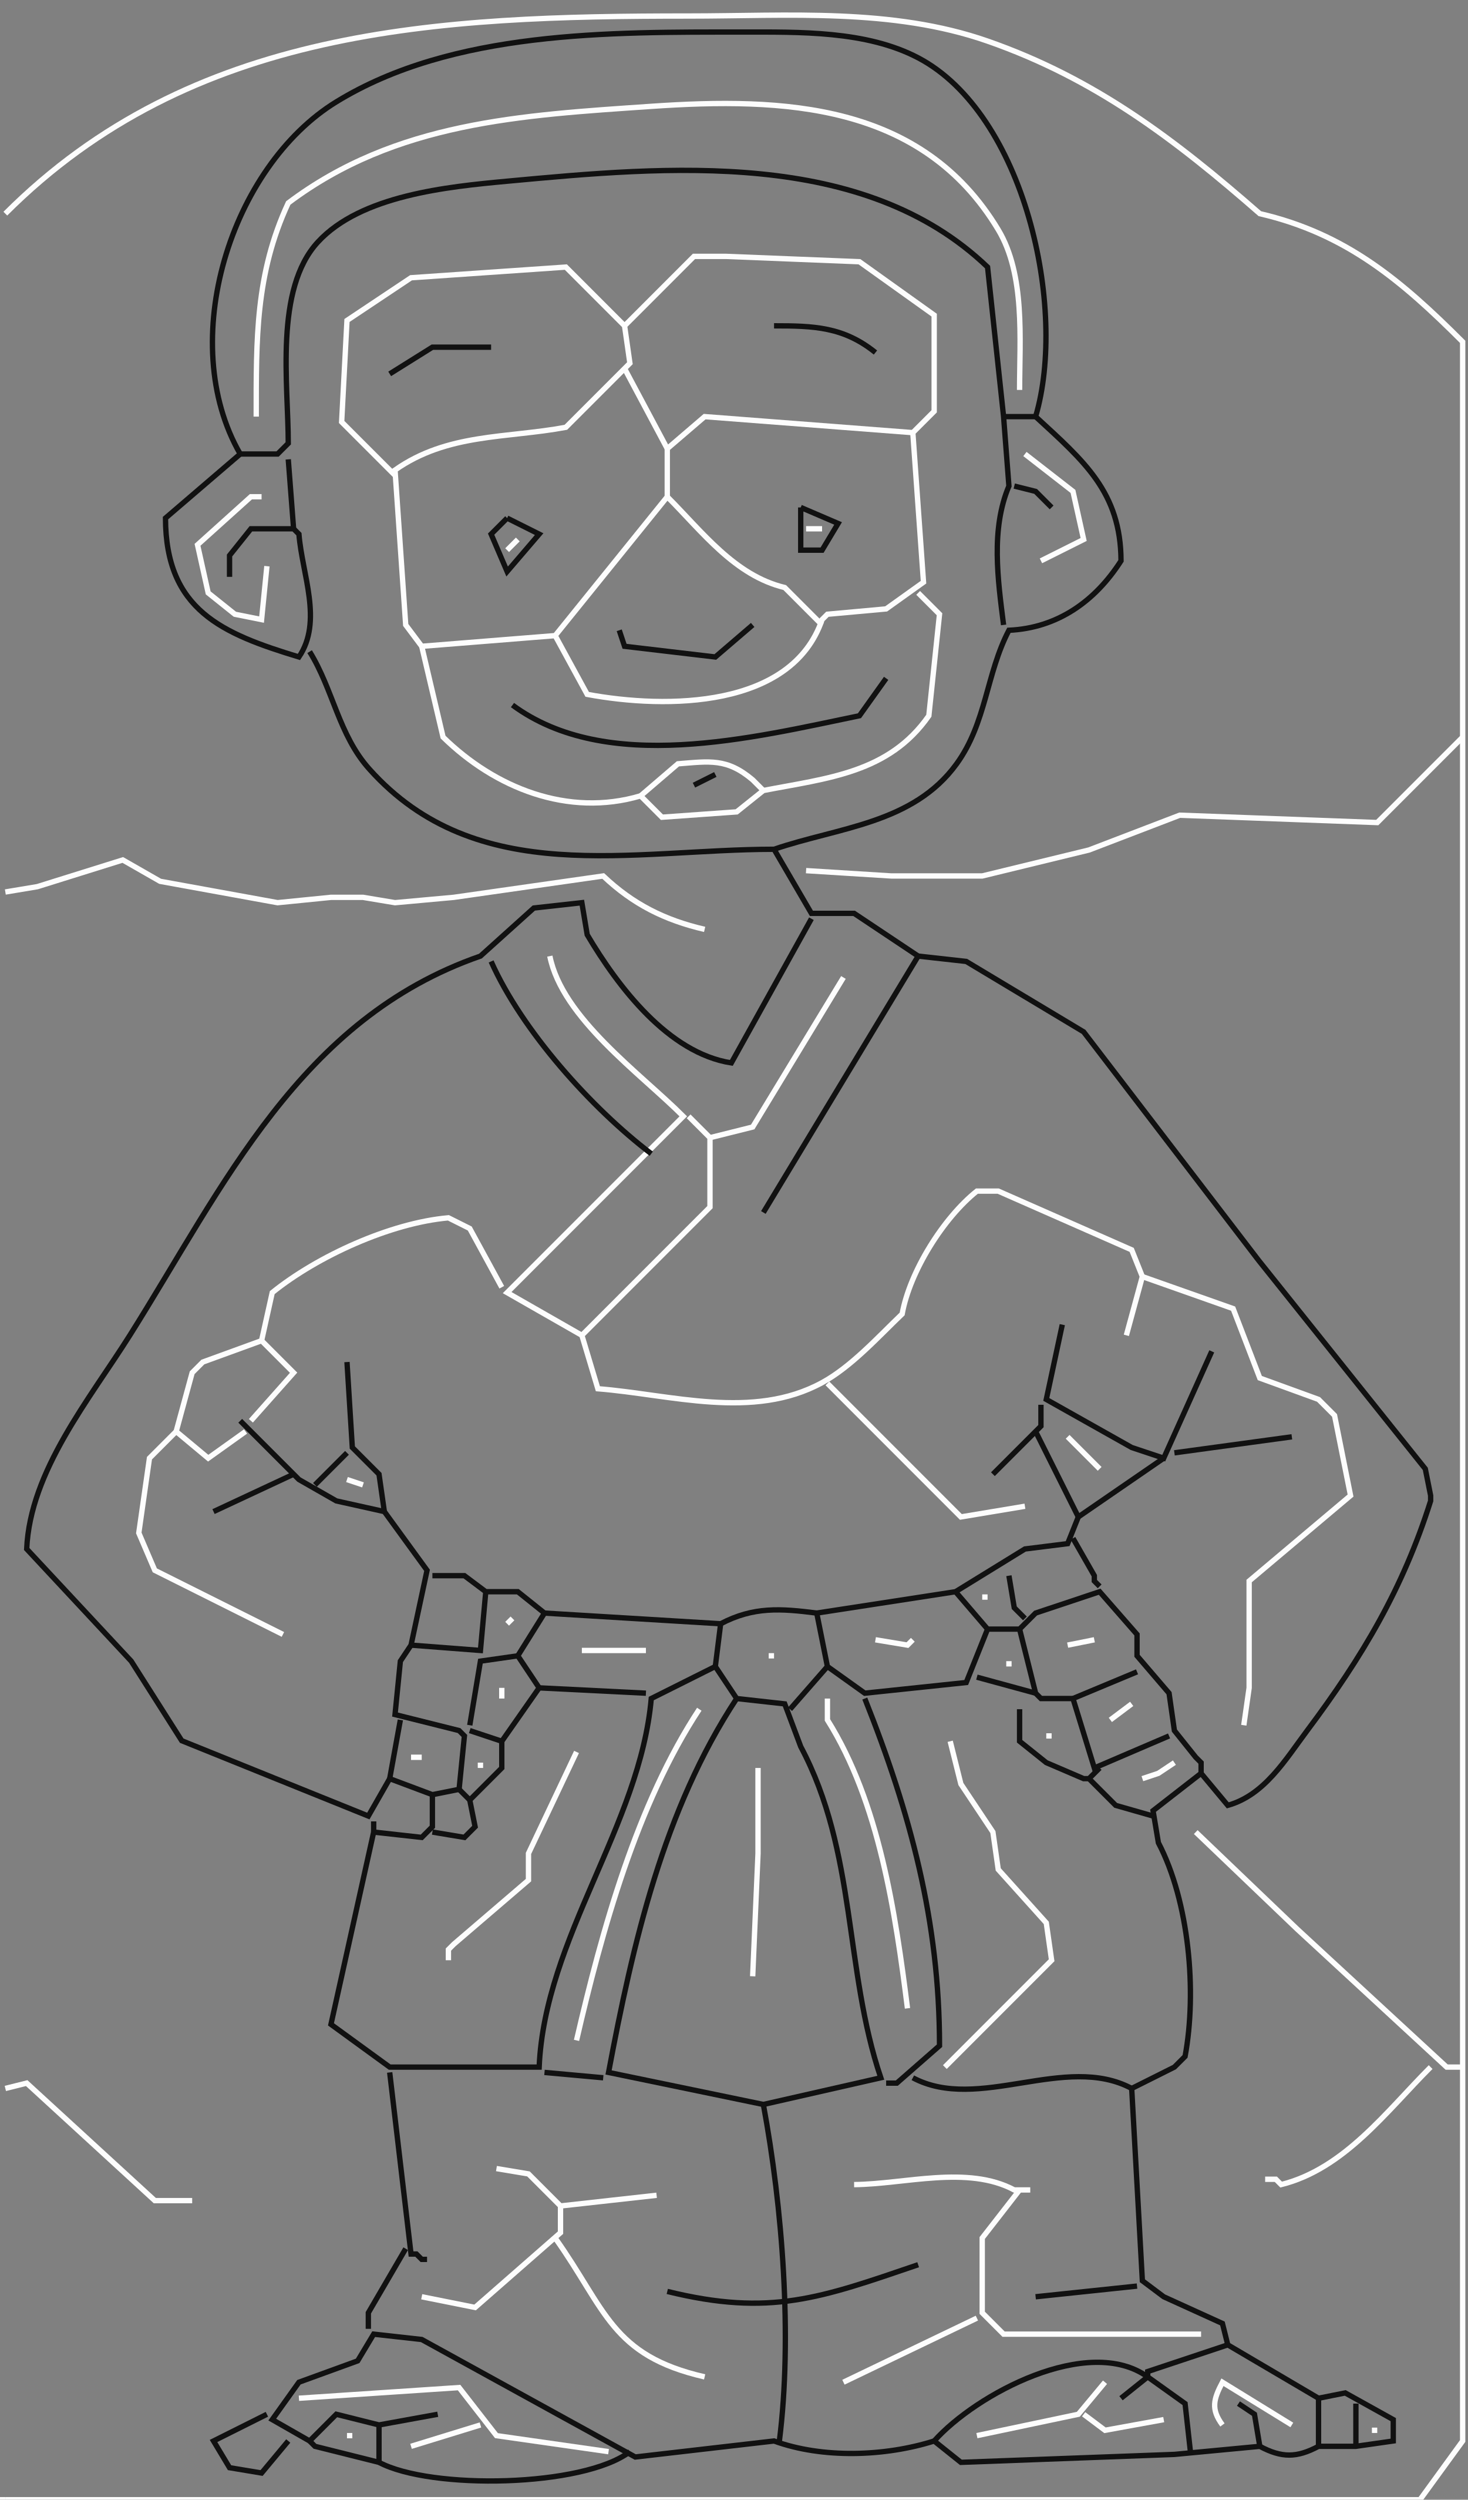 <?xml version="1.0" standalone="yes"?>
<svg width="275" height="468">
<rect width="100%" height="100%" fill="#808080" stroke="none"/>
<path style="stroke:#fdfdfd; fill:none;" d="M1 40C35.93 5.07 81.974 3 129 3C147.606 3 167.138 1.465 185 7.695C205.199 14.74 220.137 26.142 236 40C252.158 43.74 262.548 52.548 274 64L274 457L266 468L1 468"/>
<path style="stroke:#111111; fill:none;" d="M43 108L43 104L47 99L55 99L56 100C56.596 107.546 60.527 116.307 56 123C41.596 118.622 31.048 114.234 31 97L45 85C32.844 63.917 43.261 31.182 63 19.069C84.818 5.68 114.335 6 139 6C149.709 6 162.254 5.711 172 10.825C191.954 21.296 199.993 57.726 194 78C202.983 86.274 209.964 92.095 210 105C205.16 112.552 198.123 117.582 189 118C184.755 126.099 184.787 135.304 179.211 142.996C171.065 154.237 157.097 154.871 145 159L152 171L160 171L172 179L143 227"/>
<path style="stroke:#fdfdfd; fill:none;" d="M48 78C48 63.547 47.825 51.304 54 38C74.161 22.819 97.672 21.576 122 19.91C146.789 18.213 172.694 19.253 186.995 43C192.088 51.456 191 63.531 191 73"/>
<path style="stroke:#111111; fill:none;" d="M45 85L52 85L54 83C54 71.933 51.375 54.197 59.533 45.329C67.611 36.547 83.832 34.964 95 33.925C125.051 31.131 161.731 27.73 185 50L188 78L189 91C185.585 99.092 186.927 108.508 188 117"/>
<path style="stroke:#fdfdfd; fill:none;" d="M104 119L79 121L76 117L74 88C83.825 81.087 94.805 82.078 106 80L118 68L117 61L130 48L136 48L161 49L175 59L175 77L171 81L173 109L166 114L155 115L154 116C148.337 132.598 124.941 132.774 110 130L104 119L125 93C131.576 99.576 137.615 107.744 147 110L154 117M74 89L64 79L65 60L77 52L106 50L117 61"/>
<path style="stroke:#111111; fill:none;" d="M145 61C152.42 61 158.006 61.166 164 66M73 70L81 65L92 65"/>
<path style="stroke:#fdfdfd; fill:none;" d="M117 69L125 84L132 78L171 81"/>
<path style="stroke:#111111; fill:none;" d="M188 78L194 78"/>
<path style="stroke:#fdfdfd; fill:none;" d="M125 84L125 93M192 85L201 92L203 101L195 105"/>
<path style="stroke:#111111; fill:none;" d="M54 86L55 99M190 91L194 92L197 95"/>
<path style="stroke:#fdfdfd; fill:none;" d="M50 106L49 116L44 115L39 111L37 102L47 93L49 93"/>
<path style="stroke:#111111; fill:none;" d="M150 95L157 98L154 103L150 103L150 95M95 97L101 100L95 107L92 100L95 97"/>
<path style="stroke:#fdfdfd; fill:none;" d="M151 99L154 99M97 101L95 103M172 111L176 115L174 134C166.502 144.744 155.005 145.672 143 148L138 152L124 153L120 149C106.362 153.031 92.694 147.488 83 138L79 121"/>
<path style="stroke:#111111; fill:none;" d="M141 117L134 123L117 121L116 118M58 122C62.411 129.103 63.439 137.573 69.185 143.985C89.374 166.514 118.319 159 145 159M166 127L161 134C140.87 138.153 113.609 144.993 96 132"/>
<path style="stroke:#fdfdfd; fill:none;" d="M274 138L258 154L221 152.623L204 159.136L184 164L167 164L151 163M120 149L127 143C132.959 142.53 136.167 141.916 141 146L142 147L143 148"/>
<path style="stroke:#111111; fill:none;" d="M134 145L130 147"/>
<path style="stroke:#fdfdfd; fill:none;" d="M1 167L7 166L23 161L30 165L52 169L62 168L67 168L68 168L74 169L85 168L113 164C118.578 169.288 124.529 172.271 132 174"/>
<path style="stroke:#111111; fill:none;" d="M45 266L56 277L63 281L72 283L80 294L77 308L75 311L74 321L86 324L87 325L86 335L81 336L73 333L69 340L34.043 325.892L24.581 311L5 290C5.638 275.373 16.786 261.957 24.319 250C41.935 222.035 56.163 190.731 90 179L100 170L109 169L110 175C115.747 184.698 125.165 197.153 137 199L152 172"/>
<path style="stroke:#fdfdfd; fill:none;" d="M103 179C105.306 190.588 119.933 200.928 128 209L95 242L109 250L112 260C125.636 261.076 141.033 265.928 154 258.86C159.493 255.866 164.492 250.314 169 246C170.442 238.034 176.719 228.019 183 223L187 223L212 234L214 239L211 250"/>
<path style="stroke:#111111; fill:none;" d="M172 179L181 180L202.996 193.185L235.801 236L267 275L268 280L268 281C262.816 297.386 255.263 310.126 244.873 324C240.775 329.473 236.887 336.067 230 338L225 332L216 339L217 345C222.771 356.008 224.246 372.9 222 385L220 387L212 391L214 427L218 430L229 435L230 439L247 449L252 448L261 453L261 457L254 458L253 458L247 458C242.904 460.183 240.096 460.183 236 458L220 459.514L180 461L175 457C165.793 459.912 154.103 460.318 145 457L119 460L79 438L70 437L67 442L56 446L51 453L58 457L63 452L71 454L82 452M92 180C97.781 192.99 110.776 207.447 122 216"/>
<path style="stroke:#fdfdfd; fill:none;" d="M158 183L141 211L133 213L133 226L109 250M129 209L133 213M46 268L39 273L33 268L36 257L38 255L49 251L51 242C59.424 235.2 73.135 228.949 84 228L88 230L94 241M214 239L231 245L236 258L247 262L250 265L253 280L234 296L234 316L233 323"/>
<path style="stroke:#111111; fill:none;" d="M199 248L196 262L212 271L218 273L227 253"/>
<path style="stroke:#fdfdfd; fill:none;" d="M49 251L55 257L47 266"/>
<path style="stroke:#111111; fill:none;" d="M65 255L66 271L71 276L72 283"/>
<path style="stroke:#fdfdfd; fill:none;" d="M155 259L180 284L192 282"/>
<path style="stroke:#111111; fill:none;" d="M195 263L195 267L186 276"/>
<path style="stroke:#fdfdfd; fill:none;" d="M33 268L28 273L26 287L29 294L53 306"/>
<path style="stroke:#111111; fill:none;" d="M194 268L202 284L218 273"/>
<path style="stroke:#fdfdfd; fill:none;" d="M200 269L206 275"/>
<path style="stroke:#111111; fill:none;" d="M220 272L242 269M59 278L65 272M55 276L40 283"/>
<path style="stroke:#fdfdfd; fill:none;" d="M65 277L68 278"/>
<path style="stroke:#111111; fill:none;" d="M202 284L200 289L192 290L179 298L185 305L191 305L194 302L206 298L213 306L213 310L219 317L220 324L224 329L225 330L225 331L225 332M201 288L205 295L205 296L206 297M81 295L87 295L91 298L97 298L102 302L97 310L101 316L94 326L88 324M189 295L190 301L191 302L192 303M91 298L90 309L77 308M185 305L181 315L162 317L155 312L153 302L179 298"/>
<path style="stroke:#fdfdfd; fill:none;" d="M184 299L185 299"/>
<path style="stroke:#111111; fill:none;" d="M102 302L135 304C141.199 300.751 146.268 301.149 153 302"/>
<path style="stroke:#fdfdfd; fill:none;" d="M96 303L95 304"/>
<path style="stroke:#111111; fill:none;" d="M135 304L134 312L138 318C124.296 338.78 118.542 363.892 114 388L143 394L165 389C158.105 368.631 160.542 346.794 150 327L147 319L138 318M191 305L194 317L195 318L201 318L205 331L219 325"/>
<path style="stroke:#fdfdfd; fill:none;" d="M164 307L170 308L171 307M200 308L205 307M109 309L121 309"/>
<path style="stroke:#111111; fill:none;" d="M88 323L90 311L97 310"/>
<path style="stroke:#fdfdfd; fill:none;" d="M144 310L145 310M189 311L189 312"/>
<path style="stroke:#111111; fill:none;" d="M81 336L81 342L79 344L70 343L62 379L73 387L101 387C102.042 362.804 119.916 341.717 122 318L134 312M155 312L148 320M201 318L213 313M183 314L194 317"/>
<path style="stroke:#fdfdfd; fill:none;" d="M94 316L94 318"/>
<path style="stroke:#111111; fill:none;" d="M101 316L121 317"/>
<path style="stroke:#fdfdfd; fill:none;" d="M155 318L155 322C164.727 337.466 167.745 358.173 170 376"/>
<path style="stroke:#111111; fill:none;" d="M162 318C170.549 339.478 176 359.708 176 383L168 390L166 390"/>
<path style="stroke:#fdfdfd; fill:none;" d="M212 319L208 322M131 320C119.313 337.721 112.759 361.431 108 382"/>
<path style="stroke:#111111; fill:none;" d="M191 320L191 326L196 330L203 333L204 333L206 331M75 322L73 333"/>
<path style="stroke:#fdfdfd; fill:none;" d="M196 325L197 325"/>
<path style="stroke:#111111; fill:none;" d="M94 326L94 331L88 337L89 342L87 344L81 343"/>
<path style="stroke:#fdfdfd; fill:none;" d="M178 326L180 334L186 343L187 350L196 360L197 367L177 387M108 328L99 347L99 352L85 364L84 365L84 366L84 367M77 329L79 329M90 330L90 331M220 330L217 332L214 333M142 331L142 347L141 370"/>
<path style="stroke:#111111; fill:none;" d="M204 333L209 338L216 340M86 335L88 337M70 341L70 343"/>
<path style="stroke:#fdfdfd; fill:none;" d="M224 343L243 361.17L271 387L272 387L273 387L274 387M268 387C259.704 395.296 251.84 406.04 240 409L239 408L238 408L237 408"/>
<path style="stroke:#111111; fill:none;" d="M73 388L77 422L78 422L79 423L80 423M102 388L113 389M171 389C183.289 395.558 199.525 384.343 212 391"/>
<path style="stroke:#fdfdfd; fill:none;" d="M1 391L5 390L29 412L36 412"/>
<path style="stroke:#111111; fill:none;" d="M143 394C146.588 413.325 148.463 437.508 146 457"/>
<path style="stroke:#fdfdfd; fill:none;" d="M93 406L99 407L105 413L123 411M160 409C169.493 408.921 181.242 405.326 190 410L191 410L192 410L193 410M191 410L184 419L184 433L188 437L225 437M105 413L105 418L89 432L79 430M104 419C113.528 432.384 114.485 440.985 132 445"/>
<path style="stroke:#111111; fill:none;" d="M76 421L69 433L69 434L69 435L69 436M125 429C144.321 433.76 153.753 430.213 172 424M194 430L213 428"/>
<path style="stroke:#fdfdfd; fill:none;" d="M158 446L183 434"/>
<path style="stroke:#111111; fill:none;" d="M230 439L215 444L215 445L222 450L223 459M175 457C182.859 448.197 203.875 437.028 215 445L210 449"/>
<path style="stroke:#fdfdfd; fill:none;" d="M56 449L86 447L93 456L114 459M207 446L202 452L183 456M229 454C226.801 451.041 227.33 449.184 229 446L242 454"/>
<path style="stroke:#111111; fill:none;" d="M247 449L247 458M232 450L235 452L236 458M254 450L254 458M54 457L49 463L43 462L40 457L50 452"/>
<path style="stroke:#fdfdfd; fill:none;" d="M203 452L207 455L218 453"/>
<path style="stroke:#111111; fill:none;" d="M71 454L71 461L59 458L58 457"/>
<path style="stroke:#fdfdfd; fill:none;" d="M90 454L77 458M257 455L258 455M65 456L66 456"/>
<path style="stroke:#111111; fill:none;" d="M118 459C109.263 465.66 80.711 466.182 71 461"/>
<path style="stroke:#fdfdfd; fill:none;" d="M0 468L1 468"/>
</svg>
